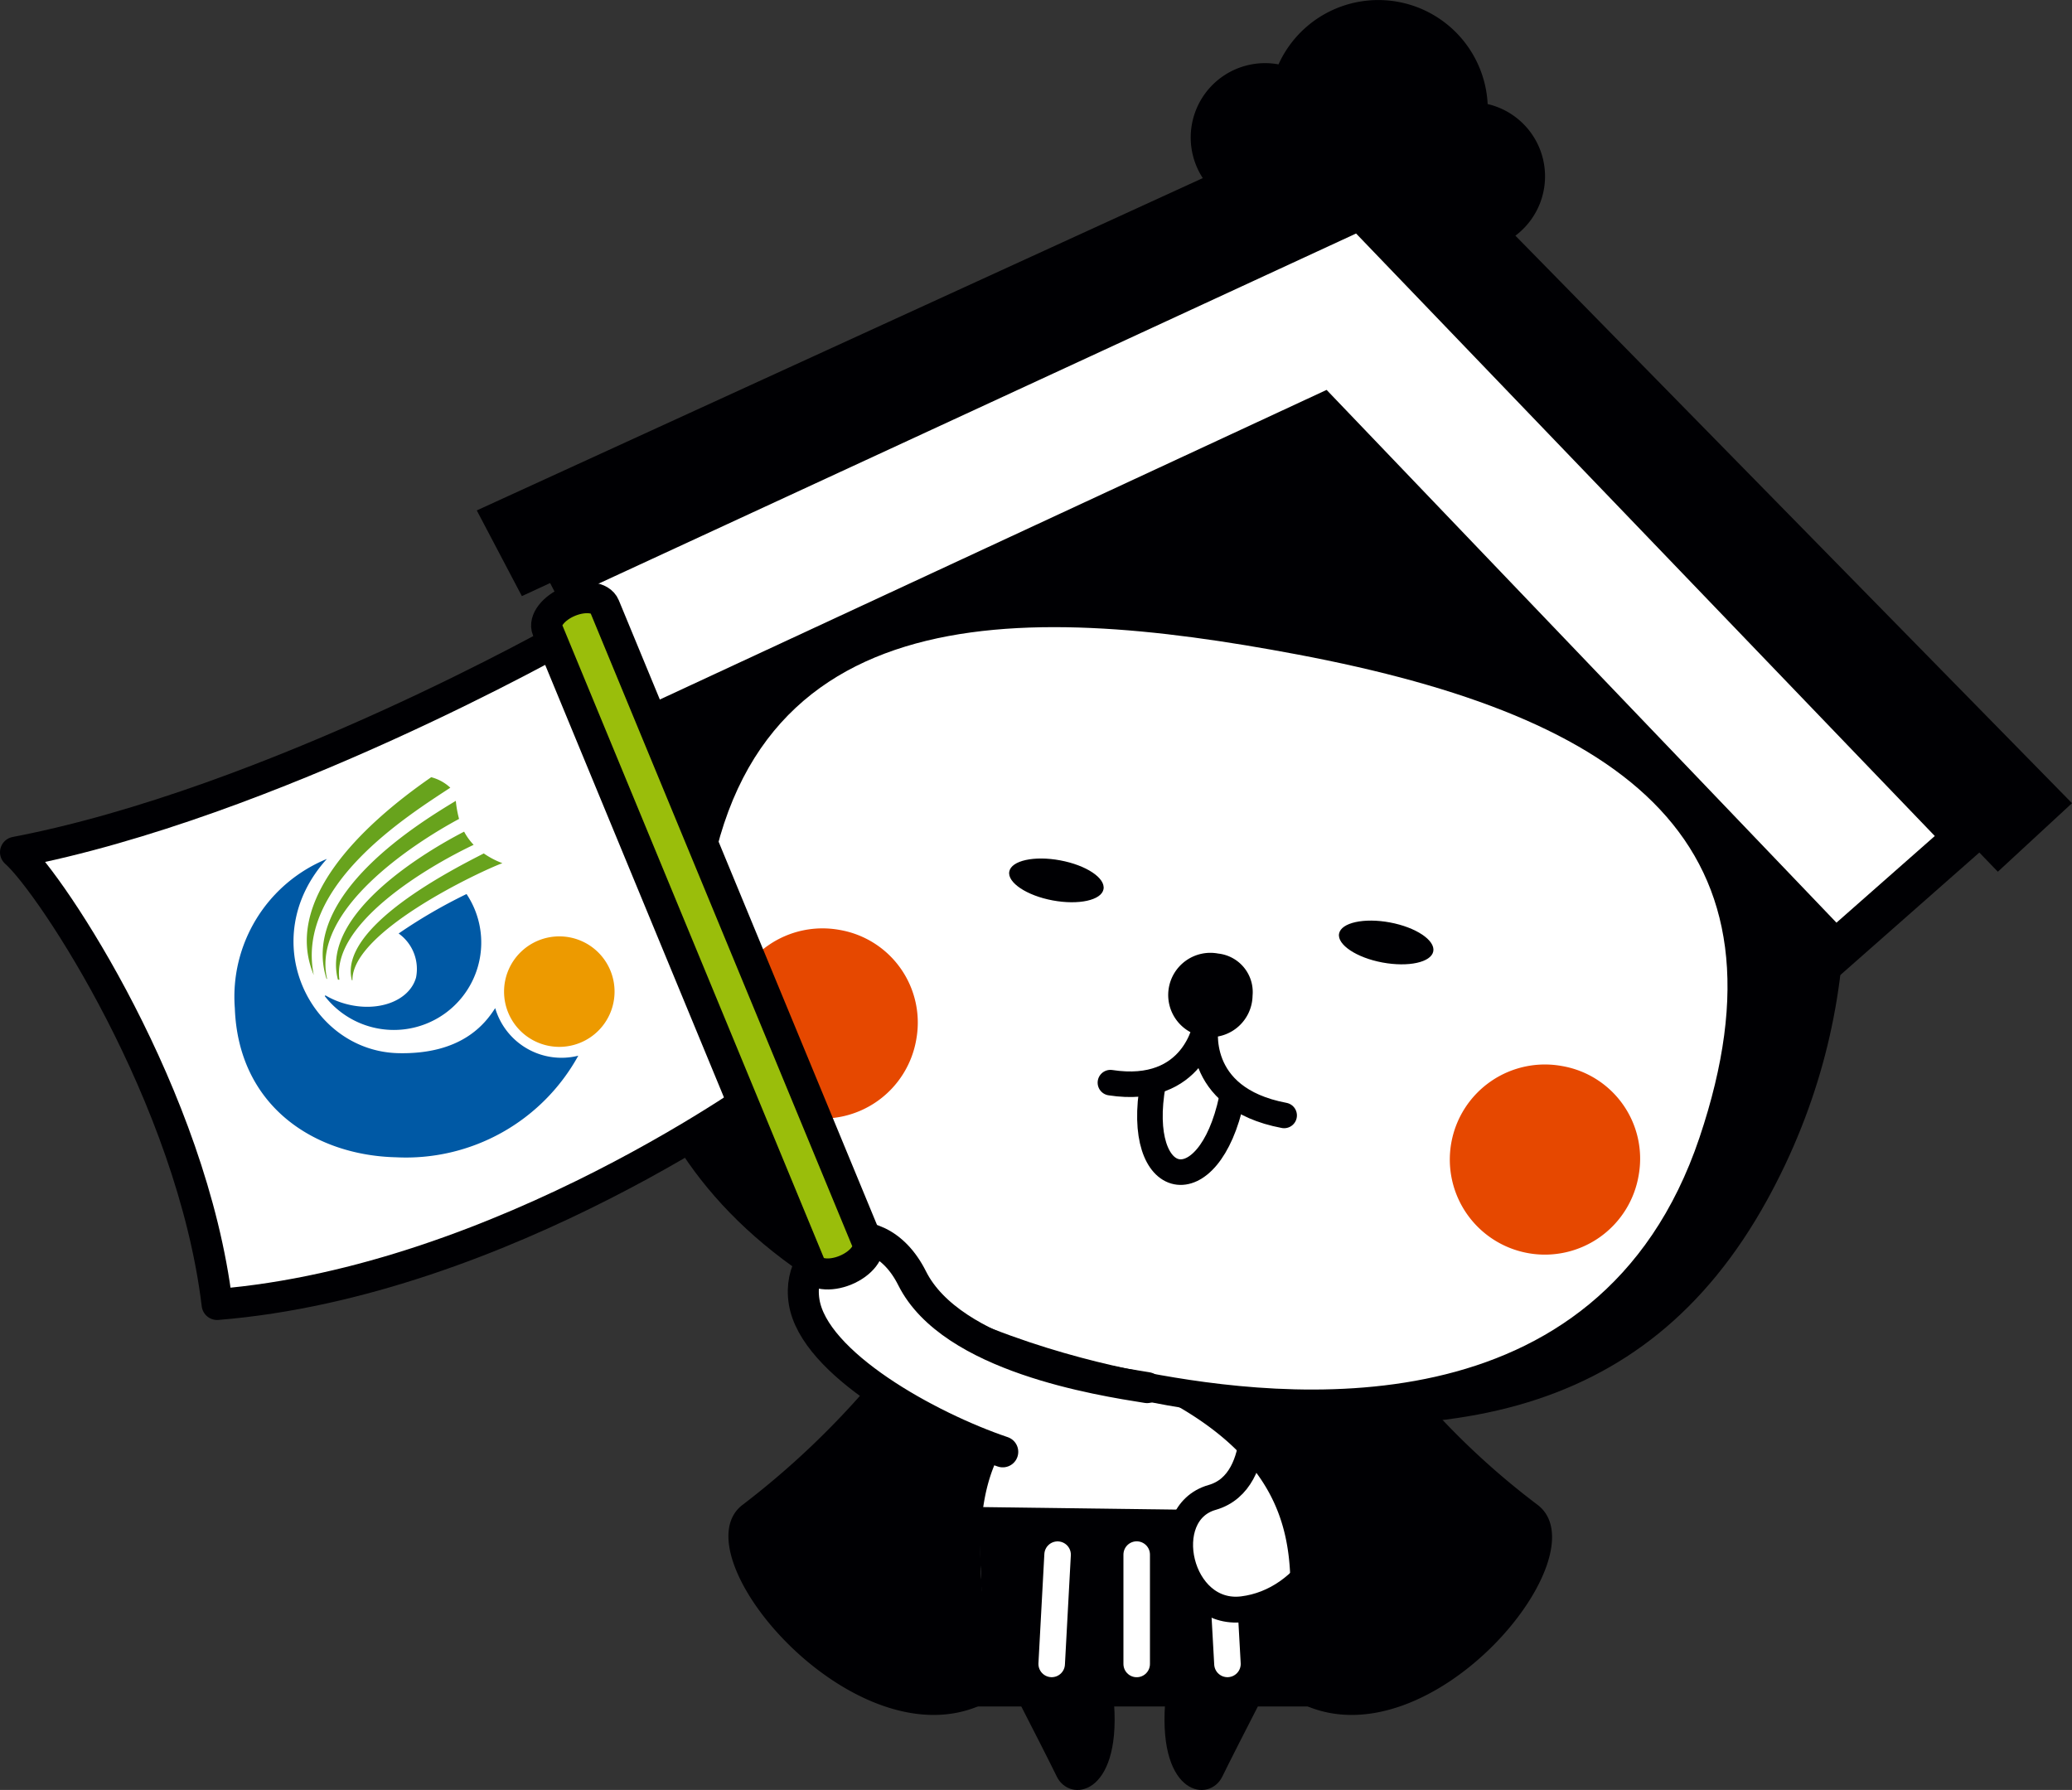 <svg xmlns="http://www.w3.org/2000/svg" width="92.596" height="80" viewBox="0 0 92.596 80">
  <rect x="0" y="0" width="92.596" height="80" fill="#333333" stroke="none"/>
  <g id="グループ_2067" data-name="グループ 2067" transform="translate(-10.457 -7.557)">
    <g id="グループ_2063" data-name="グループ 2063">
      <path id="パス_3898" data-name="パス 3898" d="M54.435,80.591s2.681,5.193,3.249,6.368,2.846.881,2.561-3.232" fill="#000003"/>
      <path id="パス_3899" data-name="パス 3899" d="M68.333,80.591s-2.682,5.193-3.251,6.368-2.845.881-2.56-3.232" fill="#000003"/>
    </g>
    <path id="パス_3900" data-name="パス 3900" d="M56.64,64.623S51.473,74.6,53.388,81.679c3.791.021,12.136.988,15.643,0,.484-4.941.638-12.188-3.637-17.28" fill="#fff" stroke="#000003" stroke-width="1.09"/>
    <path id="パス_3901" data-name="パス 3901" d="M52.035,74.886l18.525.24,1.558,8.7H50.65Z" fill="#000003"/>
    <line id="線_165" data-name="線 165" x2="0.215" y2="5.45" transform="translate(53.572 76.477)" fill="none" stroke="#fff" stroke-linecap="round" stroke-linejoin="round" stroke-width="1.319"/>
    <g id="グループ_2064" data-name="グループ 2064">
      <line id="線_166" data-name="線 166" x1="0.264" y2="4.884" transform="translate(57.456 77.041)" fill="none" stroke="#fff" stroke-linecap="round" stroke-linejoin="round" stroke-width="1.185"/>
      <line id="線_167" data-name="線 167" y2="4.889" transform="translate(61.255 77.038)" fill="none" stroke="#fff" stroke-linecap="round" stroke-linejoin="round" stroke-width="1.185"/>
      <line id="線_168" data-name="線 168" x2="0.272" y2="4.884" transform="translate(65.039 77.041)" fill="none" stroke="#fff" stroke-linecap="round" stroke-linejoin="round" stroke-width="1.185"/>
    </g>
    <path id="パス_3902" data-name="パス 3902" d="M66.356,69.423s.784,4.344-1.73,5.061-1.5,5.354,1.371,4.995,5.028-3.591,4.31-7.542" fill="#fff" stroke="#000003" stroke-width="1.156"/>
    <path id="パス_3903" data-name="パス 3903" d="M79.15,74.8a34.159,34.159,0,0,1-4.5-4.073c-.024-.025-.059-.063-.11-.115-.417-.447-.818-.9-1.2-1.341-1.449-1.73.011-1.884.718-2.725-8.871,2.99-25.3.639-25.3.639s1.547.388.659,2.149A37.227,37.227,0,0,1,43.662,74.8c-2.991,2.208,4.947,11.574,10.682,8.943,1.388-2.468-3.775-13.812,6.813-14.312,10.524,4.708,5.349,11.125,7.552,14.312C74.444,86.374,82.141,77.008,79.15,74.8Z" fill="#000003"/>
    <path id="パス_3904" data-name="パス 3904" d="M89.577,50.831c-3.588,17.6-14.5,20.806-28.146,18.235s-24.194-10.444-20.3-26.483c3.313-13.645,14.957-20.132,28.6-17.561S92.381,37.071,89.577,50.831Z" fill="#fff"/>
    <path id="パス_3905" data-name="パス 3905" d="M59.772,47.3c-.093.493-1.111.716-2.273.5s-2.031-.8-1.938-1.29,1.111-.717,2.275-.5S59.865,46.8,59.772,47.3Z" fill="#000003"/>
    <path id="パス_3906" data-name="パス 3906" d="M74.51,50.075c-.093.494-1.112.716-2.274.5s-2.03-.8-1.937-1.29,1.111-.717,2.273-.5S74.6,49.581,74.51,50.075Z" fill="#000003"/>
    <path id="パス_3907" data-name="パス 3907" d="M66.433,52.058A1.885,1.885,0,1,1,64.9,50.176,1.73,1.73,0,0,1,66.433,52.058Z" fill="#000003"/>
    <path id="パス_3908" data-name="パス 3908" d="M60.081,55.946c3.766.579,4.263-2.58,4.263-2.58s-.615,3.268,3.5,4.044" fill="none" stroke="#000003" stroke-linecap="round" stroke-linejoin="round" stroke-width="1.143"/>
    <path id="パス_3909" data-name="パス 3909" d="M71.473,20.409C52.1,16.758,37.705,33.539,37.785,47.489c.06,10.476,5.258,19.073,23.625,22.652,13.151,2.564,22.536,1,28.013-8.941C98.8,44.185,88.035,23.53,71.473,20.409ZM61.759,68.914C56.878,68,40.865,64.057,41.878,49.423c1.068-15.431,14.183-14.947,26.547-12.617C83.3,39.61,90.813,45.3,86.406,58.4,81.907,71.771,67.661,70.027,61.759,68.914Z" fill="#000003"/>
    <path id="パス_3910" data-name="パス 3910" d="M51.41,53.981A4.25,4.25,0,1,1,48,49.123,4.2,4.2,0,0,1,51.41,53.981Z" fill="#e64800"/>
    <path id="パス_3911" data-name="パス 3911" d="M83.691,60.065a4.249,4.249,0,1,1-3.408-4.858A4.2,4.2,0,0,1,83.691,60.065Z" fill="#e64800"/>
    <g id="グループ_2065" data-name="グループ 2065">
      <path id="パス_3912" data-name="パス 3912" d="M76.939,12.208a4.894,4.894,0,0,0-9.346-1.774,3.323,3.323,0,1,0,1.446,5.886,4.862,4.862,0,0,0,4.321.854,3.317,3.317,0,1,0,3.579-4.966Z" fill="#000003"/>
      <path id="パス_3913" data-name="パス 3913" d="M71.272,16.865l27,28.113-5.8,5.112L69.529,26.113l-30.1,13.979-3.539-6.871Z" fill="#fff" stroke="#000003" stroke-width="1.87"/>
      <path id="パス_3914" data-name="パス 3914" d="M72.108,11.9l30.945,31.555-3.314,3.063L71.167,16.886,33.779,34.2l-2.015-3.83Z" fill="#000003"/>
    </g>
    <path id="パス_3915" data-name="パス 3915" d="M61.72,69.575c-2.138-.339-8.738-1.368-10.5-4.885-1.642-3.28-5.264-1.727-4.828,1.043s5.565,5.593,8.877,6.713" fill="#fff" stroke="#000003" stroke-linecap="round" stroke-linejoin="round" stroke-width="1.386"/>
    <path id="パス_3916" data-name="パス 3916" d="M35.805,35.947s-13.22,7.508-24.655,9.7c1.613,1.422,7.893,10.935,9.01,20.213,12.821-1.039,24.833-9.894,24.833-9.894" fill="#fff" stroke="#000003" stroke-linecap="round" stroke-linejoin="round" stroke-width="1.386"/>
    <g id="グループ_2066" data-name="グループ 2066">
      <path id="パス_3917" data-name="パス 3917" d="M37.921,51.876a2.469,2.469,0,1,1-2.468-2.468A2.467,2.467,0,0,1,37.921,51.876Z" fill="#ed9a00"/>
      <path id="パス_3918" data-name="パス 3918" d="M32.587,52.614A3.087,3.087,0,0,0,36.3,54.741a8.791,8.791,0,0,1-8.143,4.54c-3.632-.085-7.048-2.269-7.206-6.667a6.656,6.656,0,0,1,4.114-6.668c-3.235,3.575-.768,8.6,3.206,8.682C31.083,54.685,32.133,53.323,32.587,52.614Z" fill="#0059a5"/>
      <path id="パス_3919" data-name="パス 3919" d="M31.305,47.516a23.15,23.15,0,0,0-3.033,1.763,1.95,1.95,0,0,1,.777,1.971c-.3,1.056-1.725,1.577-3.185,1.163A3.685,3.685,0,0,1,25,52.044l-.03.032a3.906,3.906,0,0,0,6.337-4.56Z" fill="#0059a5"/>
      <path id="パス_3920" data-name="パス 3920" d="M31.623,45.316a2.67,2.67,0,0,1-.425-.589c-1.667.858-6.422,3.656-5.639,6.617l.066,0C25.273,48.856,29.487,46.331,31.623,45.316Zm-.651-1.158a4.865,4.865,0,0,1-.145-.808c-1.448.882-6.993,4.173-5.777,7.957l.025,0C24.364,48.24,28.9,45.272,30.972,44.158Zm1.1,1.545c-1.3.67-6.517,3.282-5.889,5.668l.025,0c-.043-2.192,5.809-4.915,6.7-5.235A3.813,3.813,0,0,1,32.075,45.7Zm-1.492-2.942a1.981,1.981,0,0,0-.852-.467c-3.168,2.192-6.63,5.555-5.248,8.843C23.651,47.145,28.7,44,30.583,42.761Z" fill="#68a31d"/>
    </g>
    <path id="パス_3921" data-name="パス 3921" d="M49.214,63.065c.168.405-.267.969-.971,1.261h0c-.7.29-1.41.2-1.578-.207L34.92,35.7c-.168-.4.267-.969.971-1.26h0c.7-.29,1.41-.2,1.578.207Z" fill="#9abe0b" stroke="#000003" stroke-linecap="round" stroke-linejoin="round" stroke-width="1.386"/>
    <path id="パス_3922" data-name="パス 3922" d="M61.986,55.985c-.861,4.795,2.488,5.488,3.515.681" fill="none" stroke="#000003" stroke-linecap="round" stroke-linejoin="round" stroke-width="1.143"/>
  </g>
</svg>
